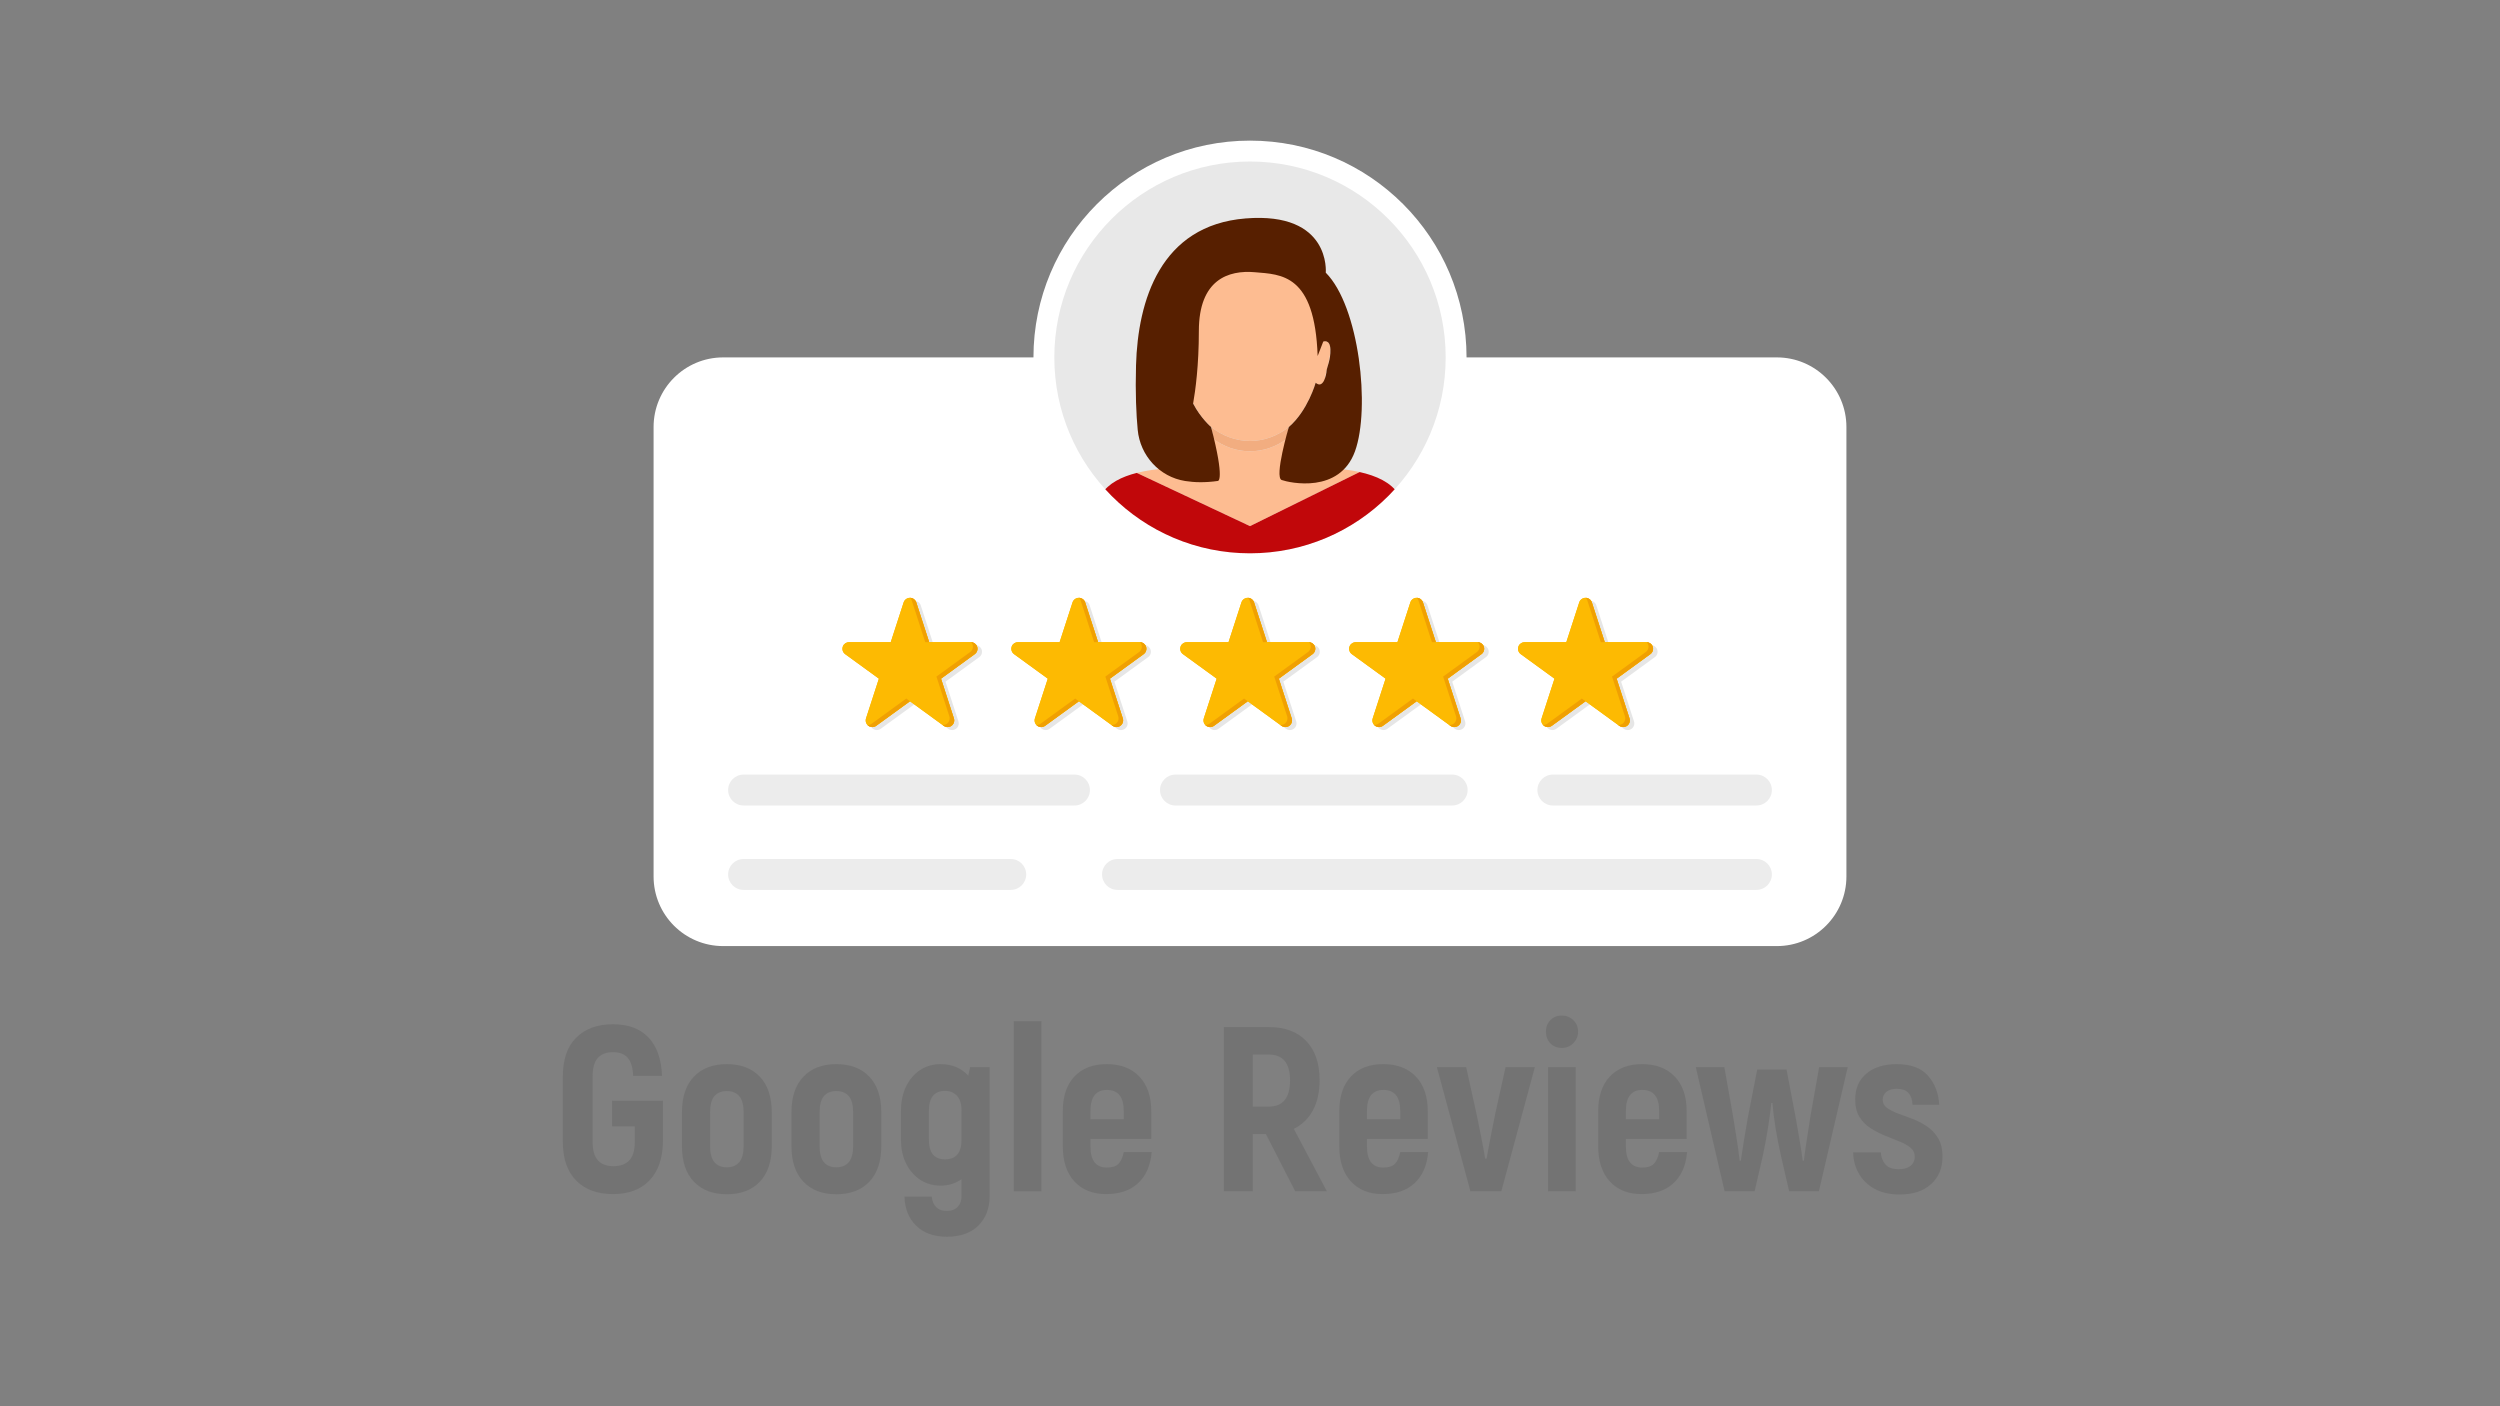 <?xml version="1.0" encoding="UTF-8"?> <svg xmlns="http://www.w3.org/2000/svg" xmlns:xlink="http://www.w3.org/1999/xlink" width="640" zoomAndPan="magnify" viewBox="0 0 480 270" height="360" preserveAspectRatio="xMidYMid meet" version="1.0"><rect x="0" y="0" width="480" height="270" fill="#808080" stroke="none"/><defs><g></g><clipPath id="29d6fba56f"><path d="M 125.332 27 L 354.668 27 L 354.668 181.668 L 125.332 181.668 Z M 125.332 27 " clip-rule="nonzero"></path></clipPath><clipPath id="e4e81b391c"><path d="M 218.012 84 L 261.07 84 L 261.07 101.285 L 218.012 101.285 Z M 218.012 84 " clip-rule="nonzero"></path></clipPath><clipPath id="b314ac62d9"><path d="M 277.57 68.621 C 277.57 89.395 260.75 106.234 240 106.234 C 219.25 106.234 202.43 89.395 202.43 68.621 C 202.43 47.852 219.25 31.012 240 31.012 C 260.75 31.012 277.57 47.852 277.57 68.621 " clip-rule="nonzero"></path></clipPath><clipPath id="01eefcc586"><path d="M 206.562 90.277 L 273.438 90.277 L 273.438 106.328 L 206.562 106.328 Z M 206.562 90.277 " clip-rule="nonzero"></path></clipPath><clipPath id="9ad6a610b9"><path d="M 277.57 68.621 C 277.57 89.395 260.75 106.234 240 106.234 C 219.25 106.234 202.43 89.395 202.43 68.621 C 202.43 47.852 219.25 31.012 240 31.012 C 260.75 31.012 277.57 47.852 277.57 68.621 " clip-rule="nonzero"></path></clipPath><clipPath id="da94d351a6"><path d="M 224.426 46.258 L 255.574 46.258 L 255.574 84.777 L 224.426 84.777 Z M 224.426 46.258 " clip-rule="nonzero"></path></clipPath><clipPath id="08bcaae3c9"><path d="M 277.57 68.621 C 277.57 89.395 260.75 106.234 240 106.234 C 219.25 106.234 202.43 89.395 202.43 68.621 C 202.43 47.852 219.25 31.012 240 31.012 C 260.75 31.012 277.57 47.852 277.57 68.621 " clip-rule="nonzero"></path></clipPath><clipPath id="e08fc884ad"><path d="M 232.215 81.566 L 247.785 81.566 L 247.785 87 L 232.215 87 Z M 232.215 81.566 " clip-rule="nonzero"></path></clipPath><clipPath id="78ea6e5970"><path d="M 277.57 68.621 C 277.57 89.395 260.75 106.234 240 106.234 C 219.25 106.234 202.43 89.395 202.43 68.621 C 202.43 47.852 219.25 31.012 240 31.012 C 260.75 31.012 277.57 47.852 277.57 68.621 " clip-rule="nonzero"></path></clipPath><clipPath id="b504bfc02c"><path d="M 218.012 41.672 L 261.527 41.672 L 261.527 93 L 218.012 93 Z M 218.012 41.672 " clip-rule="nonzero"></path></clipPath><clipPath id="ef98d8cd85"><path d="M 277.57 68.621 C 277.57 89.395 260.75 106.234 240 106.234 C 219.25 106.234 202.43 89.395 202.43 68.621 C 202.43 47.852 219.25 31.012 240 31.012 C 260.75 31.012 277.57 47.852 277.57 68.621 " clip-rule="nonzero"></path></clipPath></defs><g clip-path="url(#29d6fba56f)"><path fill="#ffffff" d="M 341.156 68.621 L 281.578 68.621 C 281.578 45.637 262.965 27 240 27 C 217.035 27 198.422 45.637 198.422 68.621 L 138.844 68.621 C 131.469 68.621 125.488 74.609 125.488 81.992 L 125.488 168.277 C 125.488 175.66 131.469 181.648 138.844 181.648 L 341.156 181.648 C 348.531 181.648 354.512 175.66 354.512 168.277 L 354.512 81.992 C 354.512 74.609 348.531 68.621 341.156 68.621 " fill-opacity="1" fill-rule="nonzero"></path></g><path fill="#e8e8e8" d="M 277.57 68.621 C 277.57 89.395 260.75 106.234 240 106.234 C 219.25 106.234 202.43 89.395 202.43 68.621 C 202.43 47.852 219.25 31.012 240 31.012 C 260.75 31.012 277.57 47.852 277.57 68.621 " fill-opacity="1" fill-rule="nonzero"></path><g clip-path="url(#e4e81b391c)"><g clip-path="url(#b314ac62d9)"><path fill="#fdbc91" d="M 261.055 90.633 C 257.348 89.801 253.293 89.766 250.93 89.781 C 248.117 89.781 247.094 87.004 247.152 84.207 C 245.039 85.762 242.602 86.645 240 86.645 C 237.398 86.645 234.961 85.758 232.844 84.207 C 232.906 87.004 231.887 89.777 229.07 89.781 C 226.559 89.766 222.145 89.809 218.258 90.797 L 240 101.02 L 261.055 90.633 " fill-opacity="1" fill-rule="nonzero"></path></g></g><g clip-path="url(#01eefcc586)"><g clip-path="url(#9ad6a610b9)"><path fill="#c1070a" d="M 268.512 94.922 C 267.105 92.613 264.203 91.336 261.055 90.633 L 240 101.02 L 218.258 90.797 C 215.379 91.527 212.789 92.781 211.488 94.922 C 208.43 99.949 206.793 106.234 206.793 106.234 L 273.207 106.234 C 273.207 106.234 271.57 99.949 268.512 94.922 " fill-opacity="1" fill-rule="nonzero"></path></g></g><g clip-path="url(#da94d351a6)"><g clip-path="url(#08bcaae3c9)"><path fill="#fdbc91" d="M 247.465 81.992 C 249.773 79.902 251.5 76.883 252.617 73.492 C 253.293 74.422 254.32 73.484 254.441 72.617 C 254.434 71.285 256.898 65.258 254.113 65.492 C 254.113 65.492 254.098 65.52 254.074 65.566 C 255.969 39.922 224.012 39.957 225.926 65.578 C 225.898 65.523 225.883 65.492 225.883 65.492 C 223.094 65.27 225.562 71.277 225.551 72.617 C 225.676 73.488 226.707 74.422 227.379 73.488 C 228.496 76.879 230.227 79.902 232.535 81.992 C 234.723 83.688 237.273 84.664 240 84.664 C 242.727 84.664 245.277 83.688 247.465 81.992 " fill-opacity="1" fill-rule="nonzero"></path></g></g><g clip-path="url(#e08fc884ad)"><g clip-path="url(#78ea6e5970)"><path fill="#f2ad80" d="M 247.152 84.207 C 247.168 83.469 247.258 82.73 247.414 82.043 L 247.465 81.992 C 245.277 83.688 242.727 84.664 240 84.664 C 237.273 84.664 234.723 83.688 232.535 81.992 L 232.586 82.043 C 232.738 82.73 232.828 83.469 232.844 84.207 C 234.961 85.758 237.398 86.645 240 86.645 C 242.602 86.645 245.039 85.762 247.152 84.207 " fill-opacity="1" fill-rule="nonzero"></path></g></g><g clip-path="url(#b504bfc02c)"><g clip-path="url(#ef98d8cd85)"><path fill="#571f00" d="M 254.547 52.352 C 254.547 52.352 255.594 40.625 239.172 41.938 C 222.75 43.25 218.465 57.777 218.117 70.117 C 217.965 75.527 218.164 79.625 218.438 82.52 C 218.902 87.484 222.625 91.57 227.547 92.352 C 229.32 92.637 231.414 92.688 233.852 92.34 C 233.852 92.34 235.223 92.312 232.527 81.992 C 232.527 81.992 230.512 80.27 229.078 77.484 C 229.52 74.988 230.18 70.148 230.18 63.551 C 230.18 53.664 235.863 51.824 240.93 52.266 C 246 52.703 252.453 52.594 252.988 68.355 L 254.066 65.578 C 254.066 65.578 255.371 65.059 255.438 67.086 C 255.504 69.113 254.742 70.551 254.699 71.227 C 254.66 71.902 254.105 74.777 252.609 73.488 C 252.609 73.488 251.105 78.848 247.453 81.992 C 247.453 81.992 244.602 91.641 246.086 92.164 C 247.574 92.691 257.188 94.863 260.16 86.645 C 263.133 78.43 261 58.828 254.547 52.352 " fill-opacity="1" fill-rule="nonzero"></path></g></g><path fill="#ececec" d="M 194.066 170.863 L 142.766 170.863 C 141.129 170.863 139.801 169.535 139.801 167.895 C 139.801 166.254 141.129 164.93 142.766 164.93 L 194.066 164.93 C 195.707 164.93 197.031 166.254 197.031 167.895 C 197.031 169.535 195.707 170.863 194.066 170.863 " fill-opacity="1" fill-rule="nonzero"></path><path fill="#ececec" d="M 337.234 170.863 L 214.559 170.863 C 212.918 170.863 211.594 169.535 211.594 167.895 C 211.594 166.254 212.918 164.93 214.559 164.93 L 337.234 164.93 C 338.871 164.93 340.199 166.254 340.199 167.895 C 340.199 169.535 338.871 170.863 337.234 170.863 " fill-opacity="1" fill-rule="nonzero"></path><path fill="#ececec" d="M 278.82 154.656 L 225.688 154.656 C 224.051 154.656 222.723 153.328 222.723 151.688 C 222.723 150.051 224.051 148.719 225.688 148.719 L 278.82 148.719 C 280.457 148.719 281.785 150.051 281.785 151.688 C 281.785 153.328 280.457 154.656 278.82 154.656 " fill-opacity="1" fill-rule="nonzero"></path><path fill="#ececec" d="M 206.301 154.656 L 142.766 154.656 C 141.129 154.656 139.801 153.328 139.801 151.688 C 139.801 150.051 141.129 148.719 142.766 148.719 L 206.301 148.719 C 207.938 148.719 209.266 150.051 209.266 151.688 C 209.266 153.328 207.938 154.656 206.301 154.656 " fill-opacity="1" fill-rule="nonzero"></path><path fill="#ececec" d="M 337.234 154.656 L 298.148 154.656 C 296.508 154.656 295.184 153.328 295.184 151.688 C 295.184 150.051 296.508 148.719 298.148 148.719 L 337.234 148.719 C 338.871 148.719 340.199 150.051 340.199 151.688 C 340.199 153.328 338.871 154.656 337.234 154.656 " fill-opacity="1" fill-rule="nonzero"></path><path fill="#e6e6e6" d="M 188.273 125.918 L 188.309 125.871 L 188.336 125.832 L 188.367 125.781 L 188.387 125.742 L 188.414 125.691 L 188.434 125.648 L 188.457 125.598 L 188.473 125.555 L 188.488 125.5 L 188.5 125.457 L 188.516 125.402 L 188.523 125.355 L 188.531 125.297 L 188.535 125.254 L 188.539 125.191 L 188.543 125.148 L 188.539 125.086 L 188.539 125.047 L 188.531 124.969 L 188.527 124.941 L 188.508 124.84 L 188.5 124.812 L 188.48 124.742 L 188.477 124.734 L 188.465 124.703 L 188.441 124.637 L 188.434 124.625 L 188.418 124.586 L 188.398 124.547 L 188.375 124.508 L 188.348 124.461 L 188.34 124.445 C 188.113 124.102 187.738 123.875 187.316 123.859 L 187.316 123.863 L 187.234 123.859 L 179.266 123.859 L 179.262 123.855 L 176.789 116.238 L 176.754 116.141 L 176.711 116.051 L 176.691 116.016 L 176.664 115.965 L 176.641 115.93 L 176.605 115.883 L 176.578 115.848 L 176.547 115.809 L 176.516 115.773 L 176.48 115.734 L 176.449 115.703 L 176.41 115.668 L 176.375 115.637 L 176.336 115.605 L 176.297 115.578 L 176.254 115.551 L 176.215 115.527 L 176.172 115.504 L 176.129 115.484 L 176.082 115.461 L 176.035 115.441 L 175.992 115.426 L 175.945 115.41 L 175.895 115.398 L 175.848 115.387 L 175.801 115.379 L 175.75 115.371 L 175.703 115.363 L 175.652 115.359 L 175.625 115.355 L 175.574 115.355 C 175.023 115.355 174.531 115.711 174.363 116.238 L 171.891 123.855 L 171.887 123.859 L 163.914 123.859 C 163.402 123.859 162.922 124.152 162.715 124.625 C 162.473 125.18 162.652 125.82 163.133 126.168 L 169.609 130.879 L 169.609 130.883 L 167.137 138.5 C 166.992 138.949 167.109 139.438 167.422 139.77 L 167.43 139.777 L 167.492 139.836 L 167.512 139.855 L 167.598 139.926 C 168.047 140.254 168.652 140.254 169.098 139.926 L 175.574 135.219 L 175.578 135.219 L 181.832 139.77 L 182.051 139.926 C 182.273 140.09 182.539 140.172 182.801 140.172 C 183.062 140.172 183.328 140.09 183.551 139.926 C 184 139.602 184.184 139.027 184.016 138.5 L 181.543 130.883 L 181.543 130.879 L 188.016 126.168 L 188.098 126.102 L 188.125 126.078 L 188.203 126 L 188.246 125.953 L 188.273 125.918 " fill-opacity="1" fill-rule="nonzero"></path><path fill="#fdba02" d="M 187.57 124.051 C 187.367 123.578 186.887 123.285 186.371 123.285 L 178.402 123.285 L 178.398 123.281 L 175.922 115.66 C 175.754 115.137 175.266 114.781 174.711 114.781 C 174.16 114.781 173.672 115.137 173.5 115.66 L 171.027 123.281 L 171.023 123.285 L 163.055 123.285 C 162.539 123.285 162.055 123.578 161.852 124.051 C 161.609 124.605 161.789 125.246 162.27 125.594 L 168.746 130.301 L 168.746 130.305 L 166.273 137.926 C 166.102 138.449 166.289 139.027 166.734 139.352 C 167.184 139.68 167.789 139.68 168.234 139.352 L 174.711 134.645 L 174.715 134.645 L 181.188 139.352 C 181.41 139.516 181.676 139.594 181.938 139.594 C 182.199 139.594 182.465 139.516 182.688 139.352 C 183.133 139.027 183.32 138.449 183.148 137.926 L 180.676 130.305 L 180.68 130.301 L 187.152 125.594 C 187.633 125.246 187.812 124.605 187.57 124.051 " fill-opacity="1" fill-rule="nonzero"></path><path fill="#fdba02" d="M 187.57 124.051 C 187.367 123.578 186.887 123.285 186.371 123.285 L 178.402 123.285 L 178.398 123.281 L 175.922 115.66 C 175.754 115.137 175.266 114.781 174.711 114.781 C 174.16 114.781 173.672 115.137 173.5 115.66 L 171.027 123.281 L 171.023 123.285 L 163.055 123.285 C 162.539 123.285 162.055 123.578 161.852 124.051 C 161.609 124.605 161.789 125.246 162.27 125.594 L 168.746 130.301 L 168.746 130.305 L 166.273 137.926 C 166.102 138.449 166.289 139.027 166.734 139.352 C 167.184 139.68 167.789 139.68 168.234 139.352 L 174.711 134.645 L 174.715 134.645 L 181.188 139.352 C 181.41 139.516 181.676 139.594 181.938 139.594 C 182.199 139.594 182.465 139.516 182.688 139.352 C 183.133 139.027 183.32 138.449 183.148 137.926 L 180.676 130.305 L 180.68 130.301 L 187.152 125.594 C 187.633 125.246 187.812 124.605 187.57 124.051 " fill-opacity="1" fill-rule="nonzero"></path><path fill="#f0a002" d="M 174.004 134.117 L 167.355 138.953 C 167.121 139.125 166.836 139.207 166.559 139.195 C 166.613 139.25 166.672 139.305 166.734 139.352 C 167.184 139.68 167.789 139.68 168.234 139.352 L 174.711 134.641 L 174.004 134.117 " fill-opacity="1" fill-rule="nonzero"></path><path fill="#f0a002" d="M 175.043 115.262 L 177.641 123.285 L 178.398 123.285 L 175.922 115.66 C 175.758 115.152 175.293 114.801 174.762 114.781 C 174.887 114.918 174.984 115.078 175.043 115.262 " fill-opacity="1" fill-rule="nonzero"></path><path fill="#f0a002" d="M 187.617 124.168 C 187.449 123.656 186.984 123.305 186.453 123.285 C 186.578 123.418 186.68 123.582 186.738 123.766 C 186.906 124.293 186.723 124.867 186.273 125.191 L 179.797 129.902 L 182.273 137.523 C 182.441 138.051 182.254 138.625 181.809 138.953 C 181.586 139.117 181.32 139.195 181.059 139.195 L 180.969 139.191 L 181.188 139.352 C 181.41 139.516 181.676 139.594 181.938 139.594 C 182.199 139.594 182.465 139.516 182.688 139.352 C 183.133 139.027 183.32 138.449 183.148 137.926 L 180.676 130.305 L 187.152 125.594 C 187.602 125.27 187.785 124.691 187.617 124.168 " fill-opacity="1" fill-rule="nonzero"></path><path fill="#e6e6e6" d="M 220.703 125.918 L 220.738 125.871 L 220.766 125.832 L 220.793 125.781 L 220.816 125.742 L 220.844 125.691 L 220.863 125.648 L 220.883 125.598 L 220.898 125.555 L 220.918 125.5 L 220.93 125.457 L 220.941 125.402 L 220.953 125.355 L 220.957 125.297 L 220.965 125.254 L 220.969 125.191 L 220.969 125.047 L 220.957 124.969 L 220.957 124.941 L 220.934 124.84 L 220.93 124.812 L 220.91 124.742 L 220.891 124.703 L 220.867 124.637 L 220.863 124.625 L 220.848 124.586 L 220.828 124.547 L 220.805 124.508 L 220.777 124.461 L 220.766 124.445 C 220.543 124.102 220.168 123.875 219.742 123.859 L 219.746 123.863 L 219.664 123.859 L 211.691 123.859 L 211.688 123.855 L 209.215 116.238 L 209.184 116.141 L 209.141 116.051 L 209.121 116.016 L 209.09 115.965 L 209.035 115.883 L 209.008 115.848 L 208.977 115.809 L 208.945 115.773 L 208.91 115.734 L 208.875 115.703 L 208.84 115.668 L 208.762 115.605 L 208.684 115.551 L 208.598 115.504 L 208.555 115.484 L 208.512 115.461 L 208.465 115.441 L 208.371 115.41 L 208.277 115.387 L 208.227 115.379 L 208.18 115.371 L 208.129 115.363 L 208.078 115.359 L 208.055 115.355 L 208.004 115.355 C 207.453 115.355 206.961 115.711 206.793 116.238 L 204.32 123.855 L 204.316 123.859 L 196.344 123.859 C 195.828 123.859 195.348 124.152 195.145 124.625 C 194.902 125.18 195.082 125.82 195.562 126.168 L 202.039 130.879 L 202.039 130.883 L 199.566 138.5 C 199.418 138.949 199.535 139.438 199.852 139.77 L 199.918 139.836 L 199.941 139.855 L 200.027 139.926 C 200.477 140.254 201.082 140.254 201.527 139.926 L 208 135.219 L 208.008 135.219 L 214.262 139.77 L 214.48 139.926 C 214.703 140.09 214.965 140.172 215.23 140.172 C 215.492 140.172 215.754 140.09 215.98 139.926 C 216.426 139.602 216.613 139.027 216.441 138.5 L 213.969 130.883 L 213.969 130.879 L 220.445 126.168 L 220.527 126.102 L 220.555 126.078 L 220.633 126 L 220.676 125.953 L 220.703 125.918 " fill-opacity="1" fill-rule="nonzero"></path><path fill="#fdba02" d="M 220 124.051 C 219.797 123.578 219.312 123.285 218.801 123.285 L 210.828 123.285 L 210.828 123.281 L 208.352 115.66 C 208.184 115.137 207.691 114.781 207.141 114.781 C 206.586 114.781 206.098 115.137 205.926 115.66 L 203.453 123.281 L 203.449 123.285 L 195.48 123.285 C 194.965 123.285 194.484 123.578 194.277 124.051 C 194.039 124.605 194.219 125.246 194.699 125.594 L 201.172 130.301 L 201.176 130.305 L 198.703 137.926 C 198.531 138.449 198.719 139.027 199.164 139.352 C 199.609 139.68 200.215 139.68 200.664 139.352 L 207.137 134.645 L 207.141 134.645 L 213.617 139.352 C 213.84 139.516 214.102 139.594 214.367 139.594 C 214.629 139.594 214.891 139.516 215.113 139.352 C 215.562 139.027 215.75 138.449 215.578 137.926 L 213.105 130.305 L 213.109 130.301 L 219.582 125.594 C 220.059 125.246 220.242 124.605 220 124.051 " fill-opacity="1" fill-rule="nonzero"></path><path fill="#fdba02" d="M 220 124.051 C 219.797 123.578 219.312 123.285 218.801 123.285 L 210.828 123.285 L 210.828 123.281 L 208.352 115.66 C 208.184 115.137 207.691 114.781 207.141 114.781 C 206.586 114.781 206.098 115.137 205.926 115.66 L 203.453 123.281 L 203.449 123.285 L 195.48 123.285 C 194.965 123.285 194.484 123.578 194.277 124.051 C 194.039 124.605 194.219 125.246 194.699 125.594 L 201.172 130.301 L 201.176 130.305 L 198.703 137.926 C 198.531 138.449 198.719 139.027 199.164 139.352 C 199.609 139.68 200.215 139.68 200.664 139.352 L 207.137 134.645 L 207.141 134.645 L 213.617 139.352 C 213.84 139.516 214.102 139.594 214.367 139.594 C 214.629 139.594 214.891 139.516 215.113 139.352 C 215.562 139.027 215.75 138.449 215.578 137.926 L 213.105 130.305 L 213.109 130.301 L 219.582 125.594 C 220.059 125.246 220.242 124.605 220 124.051 " fill-opacity="1" fill-rule="nonzero"></path><path fill="#f0a002" d="M 206.434 134.117 L 199.785 138.953 C 199.547 139.125 199.266 139.207 198.988 139.195 C 199.039 139.25 199.098 139.305 199.164 139.352 C 199.609 139.68 200.215 139.68 200.664 139.352 L 207.141 134.641 L 206.434 134.117 " fill-opacity="1" fill-rule="nonzero"></path><path fill="#f0a002" d="M 207.473 115.262 L 210.07 123.285 L 210.828 123.285 L 208.352 115.66 C 208.188 115.152 207.723 114.801 207.188 114.781 C 207.316 114.918 207.414 115.078 207.473 115.262 " fill-opacity="1" fill-rule="nonzero"></path><path fill="#f0a002" d="M 220.043 124.168 C 219.879 123.656 219.414 123.305 218.883 123.285 C 219.008 123.418 219.105 123.582 219.164 123.766 C 219.336 124.293 219.148 124.867 218.703 125.191 L 212.227 129.902 L 214.699 137.523 C 214.871 138.051 214.684 138.625 214.238 138.953 C 214.012 139.117 213.75 139.195 213.488 139.195 L 213.398 139.191 L 213.617 139.352 C 213.84 139.516 214.102 139.594 214.367 139.594 C 214.629 139.594 214.891 139.516 215.113 139.352 C 215.562 139.027 215.75 138.449 215.578 137.926 L 213.105 130.305 L 219.582 125.594 C 220.027 125.27 220.215 124.691 220.043 124.168 " fill-opacity="1" fill-rule="nonzero"></path><path fill="#e6e6e6" d="M 253.133 125.918 L 253.168 125.871 L 253.191 125.832 L 253.223 125.781 L 253.242 125.742 L 253.27 125.691 L 253.289 125.648 L 253.312 125.598 L 253.328 125.555 L 253.348 125.5 L 253.355 125.457 L 253.371 125.402 L 253.379 125.355 L 253.387 125.297 L 253.391 125.254 L 253.395 125.191 L 253.398 125.148 L 253.395 125.086 L 253.395 125.047 L 253.387 124.969 L 253.383 124.941 L 253.363 124.84 L 253.355 124.812 L 253.336 124.742 L 253.332 124.734 L 253.324 124.703 L 253.297 124.637 L 253.293 124.625 L 253.234 124.508 L 253.203 124.461 L 253.195 124.445 C 252.973 124.102 252.594 123.875 252.172 123.859 L 252.176 123.863 L 252.09 123.859 L 244.121 123.859 L 244.117 123.855 L 241.645 116.238 L 241.609 116.141 L 241.594 116.113 L 241.566 116.051 L 241.547 116.016 L 241.52 115.965 L 241.465 115.883 L 241.438 115.848 L 241.402 115.809 L 241.371 115.773 L 241.34 115.734 L 241.305 115.703 L 241.266 115.668 L 241.23 115.637 L 241.191 115.605 L 241.152 115.578 L 241.109 115.551 L 241.07 115.527 L 241.027 115.504 L 240.98 115.484 L 240.938 115.461 L 240.895 115.441 L 240.801 115.41 L 240.754 115.398 L 240.703 115.387 L 240.656 115.379 L 240.605 115.371 L 240.559 115.363 L 240.508 115.359 L 240.48 115.355 L 240.43 115.355 C 239.879 115.355 239.391 115.711 239.219 116.238 L 236.746 123.855 L 236.742 123.859 L 228.773 123.859 C 228.258 123.859 227.777 124.152 227.57 124.625 C 227.332 125.18 227.512 125.82 227.992 126.168 L 234.465 130.879 L 234.465 130.883 L 231.992 138.5 C 231.848 138.949 231.965 139.438 232.281 139.77 L 232.285 139.777 L 232.348 139.836 L 232.367 139.855 L 232.457 139.926 C 232.902 140.254 233.508 140.254 233.957 139.926 L 240.43 135.219 L 240.434 135.219 L 246.691 139.77 L 246.91 139.926 C 247.133 140.09 247.395 140.172 247.656 140.172 C 247.922 140.172 248.184 140.09 248.406 139.926 C 248.852 139.602 249.043 139.027 248.871 138.5 L 246.398 130.883 L 246.398 130.879 L 252.875 126.168 L 252.957 126.102 L 252.984 126.078 L 253.031 126.027 L 253.062 126 L 253.102 125.953 L 253.133 125.918 " fill-opacity="1" fill-rule="nonzero"></path><path fill="#fdba02" d="M 252.43 124.051 C 252.223 123.578 251.742 123.285 251.227 123.285 L 243.258 123.285 L 243.254 123.281 L 240.781 115.66 C 240.609 115.137 240.121 114.781 239.57 114.781 C 239.016 114.781 238.527 115.137 238.355 115.66 L 235.883 123.281 L 235.879 123.285 L 227.91 123.285 C 227.395 123.285 226.914 123.578 226.707 124.051 C 226.465 124.605 226.648 125.246 227.125 125.594 L 233.602 130.301 L 233.602 130.305 L 231.129 137.926 C 230.957 138.449 231.148 139.027 231.594 139.352 C 232.039 139.68 232.645 139.68 233.09 139.352 L 239.566 134.645 L 239.57 134.645 L 246.043 139.352 C 246.27 139.516 246.531 139.594 246.793 139.594 C 247.059 139.594 247.32 139.516 247.543 139.352 C 247.992 139.027 248.176 138.449 248.008 137.926 L 245.535 130.305 L 245.535 130.301 L 252.008 125.594 C 252.488 125.246 252.668 124.605 252.43 124.051 " fill-opacity="1" fill-rule="nonzero"></path><path fill="#fdba02" d="M 252.43 124.051 C 252.223 123.578 251.742 123.285 251.227 123.285 L 243.258 123.285 L 243.254 123.281 L 240.781 115.66 C 240.609 115.137 240.121 114.781 239.57 114.781 C 239.016 114.781 238.527 115.137 238.355 115.66 L 235.883 123.281 L 235.879 123.285 L 227.91 123.285 C 227.395 123.285 226.914 123.578 226.707 124.051 C 226.465 124.605 226.648 125.246 227.125 125.594 L 233.602 130.301 L 233.602 130.305 L 231.129 137.926 C 230.957 138.449 231.148 139.027 231.594 139.352 C 232.039 139.68 232.645 139.68 233.09 139.352 L 239.566 134.645 L 239.57 134.645 L 246.043 139.352 C 246.27 139.516 246.531 139.594 246.793 139.594 C 247.059 139.594 247.32 139.516 247.543 139.352 C 247.992 139.027 248.176 138.449 248.008 137.926 L 245.535 130.305 L 245.535 130.301 L 252.008 125.594 C 252.488 125.246 252.668 124.605 252.43 124.051 " fill-opacity="1" fill-rule="nonzero"></path><path fill="#f0a002" d="M 238.863 134.117 L 232.215 138.953 C 231.977 139.125 231.695 139.207 231.414 139.195 C 231.469 139.25 231.527 139.305 231.594 139.352 C 232.039 139.68 232.645 139.68 233.09 139.352 L 239.57 134.641 L 238.863 134.117 " fill-opacity="1" fill-rule="nonzero"></path><path fill="#f0a002" d="M 239.902 115.262 L 242.496 123.285 L 243.254 123.285 L 240.781 115.66 C 240.617 115.152 240.148 114.801 239.617 114.781 C 239.742 114.918 239.844 115.078 239.902 115.262 " fill-opacity="1" fill-rule="nonzero"></path><path fill="#f0a002" d="M 252.473 124.168 C 252.305 123.656 251.84 123.305 251.309 123.285 C 251.434 123.418 251.535 123.582 251.594 123.766 C 251.766 124.293 251.578 124.867 251.133 125.191 L 244.652 129.902 L 247.129 137.523 C 247.297 138.051 247.113 138.625 246.664 138.953 C 246.441 139.117 246.18 139.195 245.914 139.195 L 245.824 139.191 L 246.043 139.352 C 246.27 139.516 246.531 139.594 246.793 139.594 C 247.059 139.594 247.32 139.516 247.543 139.352 C 247.992 139.027 248.176 138.449 248.008 137.926 L 245.531 130.305 L 252.008 125.594 C 252.457 125.27 252.645 124.691 252.473 124.168 " fill-opacity="1" fill-rule="nonzero"></path><path fill="#e6e6e6" d="M 285.559 125.918 L 285.594 125.871 L 285.621 125.832 L 285.652 125.781 L 285.672 125.742 L 285.699 125.691 L 285.719 125.648 L 285.742 125.598 L 285.758 125.555 L 285.773 125.5 L 285.785 125.457 L 285.797 125.402 L 285.809 125.355 L 285.816 125.297 L 285.82 125.254 L 285.824 125.191 L 285.828 125.148 L 285.824 125.086 L 285.824 125.047 L 285.816 124.969 L 285.812 124.941 L 285.793 124.84 L 285.785 124.812 L 285.766 124.742 L 285.762 124.734 L 285.75 124.703 L 285.723 124.637 L 285.723 124.625 L 285.684 124.547 L 285.66 124.508 L 285.633 124.461 L 285.625 124.445 C 285.402 124.102 285.02 123.875 284.602 123.859 L 284.602 123.863 L 284.52 123.859 L 276.551 123.859 L 276.547 123.855 L 274.074 116.238 L 274.039 116.141 L 274.023 116.113 L 273.996 116.051 L 273.977 116.016 L 273.949 115.965 L 273.926 115.93 L 273.891 115.883 L 273.863 115.848 L 273.832 115.809 L 273.801 115.773 L 273.766 115.734 L 273.734 115.703 L 273.695 115.668 L 273.617 115.605 L 273.582 115.578 L 273.539 115.551 L 273.5 115.527 L 273.457 115.504 L 273.41 115.484 L 273.367 115.461 L 273.32 115.441 L 273.277 115.426 L 273.23 115.41 L 273.184 115.398 L 273.133 115.387 L 273.086 115.379 L 273.035 115.371 L 272.988 115.363 L 272.934 115.359 L 272.91 115.355 L 272.859 115.355 C 272.309 115.355 271.816 115.711 271.648 116.238 L 269.172 123.855 L 269.172 123.859 L 261.199 123.859 C 260.688 123.859 260.207 124.152 260 124.625 C 259.758 125.18 259.941 125.82 260.418 126.168 L 266.895 130.879 L 266.895 130.883 L 264.422 138.5 C 264.277 138.949 264.395 139.438 264.707 139.77 L 264.715 139.777 L 264.777 139.836 L 264.797 139.855 L 264.887 139.926 C 265.332 140.254 265.938 140.254 266.383 139.926 L 272.859 135.219 L 272.863 135.219 L 279.117 139.77 L 279.336 139.926 C 279.559 140.09 279.824 140.172 280.086 140.172 C 280.348 140.172 280.613 140.09 280.836 139.926 C 281.285 139.602 281.469 139.027 281.297 138.5 L 278.828 130.883 L 278.828 130.879 L 285.301 126.168 L 285.387 126.102 L 285.488 126 L 285.531 125.953 L 285.559 125.918 " fill-opacity="1" fill-rule="nonzero"></path><path fill="#fdba02" d="M 284.855 124.051 C 284.652 123.578 284.172 123.285 283.656 123.285 L 275.684 123.285 L 275.68 123.281 L 273.207 115.66 C 273.039 115.137 272.551 114.781 271.996 114.781 C 271.445 114.781 270.953 115.137 270.785 115.66 L 268.312 123.281 L 268.309 123.285 L 260.336 123.285 C 259.824 123.285 259.344 123.578 259.137 124.051 C 258.895 124.605 259.074 125.246 259.555 125.594 L 266.031 130.301 L 266.031 130.305 L 263.559 137.926 C 263.387 138.449 263.574 139.027 264.02 139.352 C 264.469 139.68 265.074 139.68 265.52 139.352 L 271.996 134.645 L 272 134.645 L 278.473 139.352 C 278.695 139.516 278.961 139.594 279.223 139.594 C 279.484 139.594 279.75 139.516 279.973 139.352 C 280.418 139.027 280.605 138.449 280.434 137.926 L 277.961 130.305 L 277.965 130.301 L 284.438 125.594 C 284.918 125.246 285.098 124.605 284.855 124.051 " fill-opacity="1" fill-rule="nonzero"></path><path fill="#fdba02" d="M 284.855 124.051 C 284.652 123.578 284.172 123.285 283.656 123.285 L 275.684 123.285 L 275.68 123.281 L 273.207 115.66 C 273.039 115.137 272.551 114.781 271.996 114.781 C 271.445 114.781 270.953 115.137 270.785 115.66 L 268.312 123.281 L 268.309 123.285 L 260.336 123.285 C 259.824 123.285 259.344 123.578 259.137 124.051 C 258.895 124.605 259.074 125.246 259.555 125.594 L 266.031 130.301 L 266.031 130.305 L 263.559 137.926 C 263.387 138.449 263.574 139.027 264.02 139.352 C 264.469 139.68 265.074 139.68 265.52 139.352 L 271.996 134.645 L 272 134.645 L 278.473 139.352 C 278.695 139.516 278.961 139.594 279.223 139.594 C 279.484 139.594 279.75 139.516 279.973 139.352 C 280.418 139.027 280.605 138.449 280.434 137.926 L 277.961 130.305 L 277.965 130.301 L 284.438 125.594 C 284.918 125.246 285.098 124.605 284.855 124.051 " fill-opacity="1" fill-rule="nonzero"></path><path fill="#f0a002" d="M 271.289 134.117 L 264.641 138.953 C 264.402 139.125 264.121 139.207 263.844 139.195 C 263.898 139.25 263.957 139.305 264.02 139.352 C 264.469 139.68 265.074 139.68 265.52 139.352 L 271.996 134.641 L 271.289 134.117 " fill-opacity="1" fill-rule="nonzero"></path><path fill="#f0a002" d="M 272.332 115.262 L 274.926 123.285 L 275.684 123.285 L 273.207 115.66 C 273.043 115.152 272.578 114.801 272.047 114.781 C 272.172 114.918 272.27 115.078 272.332 115.262 " fill-opacity="1" fill-rule="nonzero"></path><path fill="#f0a002" d="M 284.902 124.168 C 284.734 123.656 284.27 123.305 283.738 123.285 C 283.863 123.418 283.965 123.582 284.023 123.766 C 284.191 124.293 284.008 124.867 283.559 125.191 L 277.082 129.902 L 279.559 137.523 C 279.727 138.051 279.539 138.625 279.094 138.953 C 278.871 139.117 278.605 139.195 278.344 139.195 L 278.254 139.191 L 278.473 139.352 C 278.695 139.516 278.961 139.594 279.223 139.594 C 279.484 139.594 279.75 139.516 279.973 139.352 C 280.418 139.027 280.605 138.449 280.434 137.926 L 277.961 130.305 L 284.438 125.594 C 284.887 125.27 285.07 124.691 284.902 124.168 " fill-opacity="1" fill-rule="nonzero"></path><path fill="#e6e6e6" d="M 317.988 125.918 L 318.023 125.871 L 318.051 125.832 L 318.078 125.781 L 318.102 125.742 L 318.129 125.691 L 318.145 125.648 L 318.168 125.598 L 318.199 125.5 L 318.215 125.457 L 318.227 125.402 L 318.238 125.355 L 318.242 125.297 L 318.25 125.254 L 318.254 125.191 L 318.254 125.047 L 318.242 124.969 L 318.242 124.941 L 318.223 124.84 L 318.215 124.812 L 318.195 124.742 L 318.191 124.734 L 318.18 124.703 L 318.152 124.637 L 318.148 124.625 L 318.133 124.586 L 318.113 124.547 L 318.09 124.508 L 318.062 124.461 L 318.051 124.445 C 317.828 124.102 317.453 123.875 317.027 123.859 L 317.031 123.863 L 316.945 123.859 L 308.977 123.859 L 308.973 123.855 L 306.5 116.238 L 306.465 116.141 L 306.449 116.113 L 306.426 116.051 L 306.406 116.016 L 306.375 115.965 L 306.32 115.883 L 306.293 115.848 L 306.258 115.809 L 306.23 115.773 L 306.195 115.734 L 306.16 115.703 L 306.125 115.668 L 306.047 115.605 L 305.969 115.551 L 305.883 115.504 L 305.84 115.484 L 305.797 115.461 L 305.75 115.441 L 305.703 115.426 L 305.66 115.41 L 305.609 115.398 L 305.562 115.387 L 305.512 115.379 L 305.465 115.371 L 305.414 115.363 L 305.363 115.359 L 305.34 115.355 L 305.289 115.355 C 304.738 115.355 304.246 115.711 304.078 116.238 L 301.602 123.855 L 301.598 123.859 L 293.629 123.859 C 293.113 123.859 292.633 124.152 292.43 124.625 C 292.188 125.18 292.367 125.82 292.848 126.168 L 299.324 130.879 L 299.324 130.883 L 296.852 138.5 C 296.703 138.949 296.82 139.438 297.137 139.77 L 297.133 139.77 L 297.145 139.777 L 297.203 139.836 L 297.227 139.855 L 297.312 139.926 C 297.762 140.254 298.367 140.254 298.812 139.926 L 305.285 135.219 L 305.289 135.219 L 311.547 139.77 L 311.766 139.926 C 311.988 140.09 312.25 140.172 312.516 140.172 C 312.777 140.172 313.039 140.09 313.266 139.926 C 313.711 139.602 313.898 139.027 313.727 138.5 L 311.254 130.883 L 311.254 130.879 L 317.73 126.168 L 317.812 126.102 L 317.84 126.078 L 317.918 126 L 317.961 125.953 L 317.988 125.918 " fill-opacity="1" fill-rule="nonzero"></path><path fill="#fdba02" d="M 317.285 124.051 C 317.078 123.578 316.602 123.285 316.086 123.285 L 308.113 123.285 L 308.109 123.281 L 305.637 115.66 C 305.469 115.137 304.977 114.781 304.426 114.781 C 303.871 114.781 303.383 115.137 303.211 115.66 L 300.738 123.281 L 300.734 123.285 L 292.766 123.285 C 292.25 123.285 291.77 123.578 291.566 124.051 C 291.324 124.605 291.504 125.246 291.984 125.594 L 298.457 130.301 L 298.461 130.305 L 295.988 137.926 C 295.816 138.449 296.004 139.027 296.449 139.352 C 296.898 139.68 297.5 139.68 297.949 139.352 L 304.422 134.645 L 304.426 134.645 L 310.902 139.352 C 311.125 139.516 311.387 139.594 311.652 139.594 C 311.914 139.594 312.176 139.516 312.402 139.352 C 312.848 139.027 313.035 138.449 312.863 137.926 L 310.391 130.305 L 310.395 130.301 L 316.867 125.594 C 317.348 125.246 317.527 124.605 317.285 124.051 " fill-opacity="1" fill-rule="nonzero"></path><path fill="#fdba02" d="M 317.285 124.051 C 317.078 123.578 316.602 123.285 316.086 123.285 L 308.113 123.285 L 308.109 123.281 L 305.637 115.66 C 305.469 115.137 304.977 114.781 304.426 114.781 C 303.871 114.781 303.383 115.137 303.211 115.66 L 300.738 123.281 L 300.734 123.285 L 292.766 123.285 C 292.25 123.285 291.77 123.578 291.566 124.051 C 291.324 124.605 291.504 125.246 291.984 125.594 L 298.457 130.301 L 298.461 130.305 L 295.988 137.926 C 295.816 138.449 296.004 139.027 296.449 139.352 C 296.898 139.68 297.5 139.68 297.949 139.352 L 304.422 134.645 L 304.426 134.645 L 310.902 139.352 C 311.125 139.516 311.387 139.594 311.652 139.594 C 311.914 139.594 312.176 139.516 312.402 139.352 C 312.848 139.027 313.035 138.449 312.863 137.926 L 310.391 130.305 L 310.395 130.301 L 316.867 125.594 C 317.348 125.246 317.527 124.605 317.285 124.051 " fill-opacity="1" fill-rule="nonzero"></path><path fill="#f0a002" d="M 303.719 134.117 L 297.07 138.953 C 296.832 139.125 296.551 139.207 296.273 139.195 C 296.324 139.25 296.387 139.305 296.449 139.352 C 296.898 139.68 297.5 139.68 297.949 139.352 L 304.426 134.641 L 303.719 134.117 " fill-opacity="1" fill-rule="nonzero"></path><path fill="#f0a002" d="M 304.758 115.262 L 307.355 123.285 L 308.113 123.285 L 305.637 115.66 C 305.473 115.152 305.008 114.801 304.473 114.781 C 304.602 114.918 304.699 115.078 304.758 115.262 " fill-opacity="1" fill-rule="nonzero"></path><path fill="#f0a002" d="M 317.328 124.168 C 317.164 123.656 316.699 123.305 316.164 123.285 C 316.293 123.418 316.391 123.582 316.453 123.766 C 316.621 124.293 316.434 124.867 315.988 125.191 L 309.512 129.902 L 311.984 137.523 C 312.156 138.051 311.969 138.625 311.523 138.953 C 311.297 139.117 311.035 139.195 310.773 139.195 L 310.684 139.191 L 310.902 139.352 C 311.125 139.516 311.387 139.594 311.652 139.594 C 311.914 139.594 312.176 139.516 312.402 139.352 C 312.848 139.027 313.035 138.449 312.863 137.926 L 310.391 130.305 L 316.867 125.594 C 317.312 125.27 317.5 124.691 317.328 124.168 " fill-opacity="1" fill-rule="nonzero"></path><g fill="#737373" fill-opacity="1"><g transform="translate(105.986, 228.719)"><g><path d="M 11.703 0.547 C 8.703 0.547 6.348 -0.316 4.641 -2.047 C 2.93 -3.773 2.078 -6.258 2.078 -9.5 L 2.078 -22.016 C 2.078 -25.285 2.93 -27.773 4.641 -29.484 C 6.348 -31.203 8.703 -32.062 11.703 -32.062 C 14.648 -32.062 16.926 -31.211 18.531 -29.516 C 20.133 -27.816 21 -25.363 21.125 -22.156 L 15.578 -22.156 C 15.516 -23.75 15.164 -24.906 14.531 -25.625 C 13.906 -26.344 12.961 -26.703 11.703 -26.703 C 10.441 -26.703 9.473 -26.332 8.797 -25.594 C 8.129 -24.863 7.797 -23.672 7.797 -22.016 L 7.797 -9.5 C 7.797 -7.852 8.141 -6.66 8.828 -5.922 C 9.516 -5.18 10.504 -4.812 11.797 -4.812 C 13.117 -4.812 14.129 -5.18 14.828 -5.922 C 15.535 -6.66 15.891 -7.82 15.891 -9.406 L 15.891 -12.469 L 11.531 -12.469 L 11.531 -17.375 L 21.297 -17.375 L 21.297 -9.406 C 21.234 -6.227 20.363 -3.773 18.688 -2.047 C 17.008 -0.316 14.68 0.547 11.703 0.547 Z M 11.703 0.547 "></path></g></g></g><g fill="#737373" fill-opacity="1"><g transform="translate(129.04, 228.719)"><g><path d="M 10.5 0.578 C 7.82 0.578 5.719 -0.223 4.188 -1.828 C 2.656 -3.43 1.891 -5.719 1.891 -8.688 L 1.891 -15.125 C 1.891 -18.102 2.656 -20.395 4.188 -22 C 5.719 -23.602 7.82 -24.406 10.5 -24.406 C 13.195 -24.406 15.312 -23.602 16.844 -22 C 18.375 -20.395 19.141 -18.102 19.141 -15.125 L 19.141 -8.688 C 19.141 -5.719 18.375 -3.43 16.844 -1.828 C 15.312 -0.223 13.195 0.578 10.5 0.578 Z M 10.5 -4.594 C 11.539 -4.594 12.336 -4.922 12.891 -5.578 C 13.453 -6.242 13.734 -7.281 13.734 -8.688 L 13.734 -15.125 C 13.734 -16.57 13.453 -17.617 12.891 -18.266 C 12.336 -18.91 11.539 -19.234 10.5 -19.234 C 9.477 -19.234 8.688 -18.91 8.125 -18.266 C 7.57 -17.617 7.297 -16.57 7.297 -15.125 L 7.297 -8.688 C 7.297 -7.281 7.57 -6.242 8.125 -5.578 C 8.688 -4.922 9.477 -4.594 10.5 -4.594 Z M 10.5 -4.594 "></path></g></g></g><g fill="#737373" fill-opacity="1"><g transform="translate(150.068, 228.719)"><g><path d="M 10.5 0.578 C 7.82 0.578 5.719 -0.223 4.188 -1.828 C 2.656 -3.43 1.891 -5.719 1.891 -8.688 L 1.891 -15.125 C 1.891 -18.102 2.656 -20.395 4.188 -22 C 5.719 -23.602 7.82 -24.406 10.5 -24.406 C 13.195 -24.406 15.312 -23.602 16.844 -22 C 18.375 -20.395 19.141 -18.102 19.141 -15.125 L 19.141 -8.688 C 19.141 -5.719 18.375 -3.43 16.844 -1.828 C 15.312 -0.223 13.195 0.578 10.5 0.578 Z M 10.5 -4.594 C 11.539 -4.594 12.336 -4.922 12.891 -5.578 C 13.453 -6.242 13.734 -7.281 13.734 -8.688 L 13.734 -15.125 C 13.734 -16.57 13.453 -17.617 12.891 -18.266 C 12.336 -18.91 11.539 -19.234 10.5 -19.234 C 9.477 -19.234 8.688 -18.91 8.125 -18.266 C 7.57 -17.617 7.297 -16.57 7.297 -15.125 L 7.297 -8.688 C 7.297 -7.281 7.57 -6.242 8.125 -5.578 C 8.688 -4.922 9.477 -4.594 10.5 -4.594 Z M 10.5 -4.594 "></path></g></g></g><g fill="#737373" fill-opacity="1"><g transform="translate(171.096, 228.719)"><g><path d="M 15.172 -23.828 L 18.906 -23.828 L 18.906 0.984 C 18.906 3.297 18.188 5.164 16.75 6.594 C 15.312 8.02 13.301 8.734 10.719 8.734 C 8.195 8.734 6.223 8.023 4.797 6.609 C 3.367 5.203 2.625 3.344 2.562 1.031 L 7.797 1.031 C 7.879 1.875 8.16 2.539 8.641 3.031 C 9.117 3.531 9.812 3.781 10.719 3.781 C 11.582 3.781 12.266 3.523 12.766 3.016 C 13.266 2.504 13.516 1.828 13.516 0.984 L 13.516 -2.297 C 12.941 -1.91 12.32 -1.609 11.656 -1.391 C 11 -1.18 10.281 -1.078 9.5 -1.078 C 8.031 -1.078 6.723 -1.453 5.578 -2.203 C 4.441 -2.953 3.539 -3.988 2.875 -5.312 C 2.219 -6.633 1.891 -8.164 1.891 -9.906 L 1.891 -15.406 C 1.891 -17.207 2.219 -18.781 2.875 -20.125 C 3.539 -21.477 4.441 -22.531 5.578 -23.281 C 6.723 -24.031 8.031 -24.406 9.5 -24.406 C 11.664 -24.406 13.438 -23.672 14.812 -22.203 Z M 10.359 -6.125 C 12.461 -6.125 13.516 -7.383 13.516 -9.906 L 13.516 -15.484 C 13.516 -16.742 13.227 -17.688 12.656 -18.312 C 12.082 -18.945 11.316 -19.266 10.359 -19.266 C 8.285 -19.266 7.25 -17.977 7.25 -15.406 L 7.25 -9.906 C 7.25 -7.383 8.285 -6.125 10.359 -6.125 Z M 10.359 -6.125 "></path></g></g></g><g fill="#737373" fill-opacity="1"><g transform="translate(192.44, 228.719)"><g><path d="M 2.203 0 L 2.203 -32.641 L 7.516 -32.641 L 7.516 0 Z M 2.203 0 "></path></g></g></g><g fill="#737373" fill-opacity="1"><g transform="translate(202.166, 228.719)"><g><path d="M 13.594 -7.516 L 18.953 -7.516 C 18.742 -4.961 17.879 -2.977 16.359 -1.562 C 14.848 -0.156 12.801 0.547 10.219 0.547 C 7.633 0.547 5.598 -0.266 4.109 -1.891 C 2.629 -3.516 1.891 -5.766 1.891 -8.641 L 1.891 -15.359 C 1.891 -18.211 2.629 -20.43 4.109 -22.016 C 5.598 -23.609 7.664 -24.406 10.312 -24.406 C 12.977 -24.406 15.07 -23.609 16.594 -22.016 C 18.113 -20.43 18.875 -18.211 18.875 -15.359 L 18.875 -10.047 L 7.203 -10.047 L 7.203 -8.641 C 7.203 -7.234 7.473 -6.195 8.016 -5.531 C 8.555 -4.875 9.32 -4.547 10.312 -4.547 C 11.363 -4.547 12.117 -4.785 12.578 -5.266 C 13.047 -5.742 13.383 -6.492 13.594 -7.516 Z M 10.359 -19.453 C 8.254 -19.453 7.203 -18.102 7.203 -15.406 L 7.203 -13.828 L 13.594 -13.828 L 13.594 -15.406 C 13.594 -18.102 12.516 -19.453 10.359 -19.453 Z M 10.359 -19.453 "></path></g></g></g><g fill="#737373" fill-opacity="1"><g transform="translate(222.698, 228.719)"><g></g></g></g><g fill="#737373" fill-opacity="1"><g transform="translate(232.019, 228.719)"><g><path d="M 16.656 0 L 11.031 -10.984 L 8.516 -10.984 L 8.516 0 L 2.969 0 L 2.969 -31.516 L 11.625 -31.516 C 14.707 -31.516 17.098 -30.617 18.797 -28.828 C 20.492 -27.047 21.344 -24.551 21.344 -21.344 C 21.344 -19.062 20.914 -17.125 20.062 -15.531 C 19.207 -13.945 17.984 -12.766 16.391 -11.984 L 22.734 0 Z M 8.516 -26.25 L 8.516 -16.25 L 11.578 -16.25 C 14.305 -16.25 15.672 -17.93 15.672 -21.297 C 15.672 -24.598 14.305 -26.25 11.578 -26.25 Z M 8.516 -26.25 "></path></g></g></g><g fill="#737373" fill-opacity="1"><g transform="translate(255.253, 228.719)"><g><path d="M 13.594 -7.516 L 18.953 -7.516 C 18.742 -4.961 17.879 -2.977 16.359 -1.562 C 14.848 -0.156 12.801 0.547 10.219 0.547 C 7.633 0.547 5.598 -0.266 4.109 -1.891 C 2.629 -3.516 1.891 -5.766 1.891 -8.641 L 1.891 -15.359 C 1.891 -18.211 2.629 -20.43 4.109 -22.016 C 5.598 -23.609 7.664 -24.406 10.312 -24.406 C 12.977 -24.406 15.07 -23.609 16.594 -22.016 C 18.113 -20.43 18.875 -18.211 18.875 -15.359 L 18.875 -10.047 L 7.203 -10.047 L 7.203 -8.641 C 7.203 -7.234 7.473 -6.195 8.016 -5.531 C 8.555 -4.875 9.32 -4.547 10.312 -4.547 C 11.363 -4.547 12.117 -4.785 12.578 -5.266 C 13.047 -5.742 13.383 -6.492 13.594 -7.516 Z M 10.359 -19.453 C 8.254 -19.453 7.203 -18.102 7.203 -15.406 L 7.203 -13.828 L 13.594 -13.828 L 13.594 -15.406 C 13.594 -18.102 12.516 -19.453 10.359 -19.453 Z M 10.359 -19.453 "></path></g></g></g><g fill="#737373" fill-opacity="1"><g transform="translate(275.786, 228.719)"><g><path d="M 6.531 0 L 0.094 -23.828 L 5.719 -23.828 L 7.703 -14.859 C 7.91 -13.93 8.117 -12.914 8.328 -11.812 C 8.535 -10.719 8.738 -9.676 8.938 -8.688 C 9.133 -7.695 9.273 -6.891 9.359 -6.266 L 9.641 -6.266 C 9.754 -6.891 9.898 -7.695 10.078 -8.688 C 10.266 -9.676 10.469 -10.719 10.688 -11.812 C 10.914 -12.914 11.117 -13.93 11.297 -14.859 L 13.281 -23.828 L 18.906 -23.828 L 12.469 0 Z M 6.531 0 "></path></g></g></g><g fill="#737373" fill-opacity="1"><g transform="translate(294.788, 228.719)"><g><path d="M 5.094 -27.516 C 4.188 -27.516 3.445 -27.812 2.875 -28.406 C 2.312 -29.008 2.031 -29.75 2.031 -30.625 C 2.031 -31.52 2.312 -32.258 2.875 -32.844 C 3.445 -33.438 4.188 -33.734 5.094 -33.734 C 5.957 -33.734 6.691 -33.438 7.297 -32.844 C 7.898 -32.258 8.203 -31.52 8.203 -30.625 C 8.203 -29.781 7.898 -29.051 7.297 -28.438 C 6.691 -27.82 5.957 -27.516 5.094 -27.516 Z M 2.438 0 L 2.438 -23.828 L 7.75 -23.828 L 7.75 0 Z M 2.438 0 "></path></g></g></g><g fill="#737373" fill-opacity="1"><g transform="translate(304.964, 228.719)"><g><path d="M 13.594 -7.516 L 18.953 -7.516 C 18.742 -4.961 17.879 -2.977 16.359 -1.562 C 14.848 -0.156 12.801 0.547 10.219 0.547 C 7.633 0.547 5.598 -0.266 4.109 -1.891 C 2.629 -3.516 1.891 -5.766 1.891 -8.641 L 1.891 -15.359 C 1.891 -18.211 2.629 -20.43 4.109 -22.016 C 5.598 -23.609 7.664 -24.406 10.312 -24.406 C 12.977 -24.406 15.07 -23.609 16.594 -22.016 C 18.113 -20.43 18.875 -18.211 18.875 -15.359 L 18.875 -10.047 L 7.203 -10.047 L 7.203 -8.641 C 7.203 -7.234 7.473 -6.195 8.016 -5.531 C 8.555 -4.875 9.32 -4.547 10.312 -4.547 C 11.363 -4.547 12.117 -4.785 12.578 -5.266 C 13.047 -5.742 13.383 -6.492 13.594 -7.516 Z M 10.359 -19.453 C 8.254 -19.453 7.203 -18.102 7.203 -15.406 L 7.203 -13.828 L 13.594 -13.828 L 13.594 -15.406 C 13.594 -18.102 12.516 -19.453 10.359 -19.453 Z M 10.359 -19.453 "></path></g></g></g><g fill="#737373" fill-opacity="1"><g transform="translate(325.497, 228.719)"><g><path d="M 23.781 -23.828 L 29.266 -23.828 L 23.734 0 L 18.016 0 L 16.438 -6.844 C 16.039 -8.613 15.691 -10.414 15.391 -12.25 C 15.098 -14.082 14.906 -15.645 14.812 -16.938 L 14.594 -16.938 C 14.469 -15.645 14.258 -14.082 13.969 -12.25 C 13.688 -10.414 13.352 -8.613 12.969 -6.844 L 11.391 0 L 5.625 0 L 0.094 -23.828 L 5.578 -23.828 L 7.25 -14.406 C 7.395 -13.508 7.555 -12.504 7.734 -11.391 C 7.922 -10.285 8.082 -9.234 8.219 -8.234 C 8.352 -7.242 8.453 -6.453 8.516 -5.859 L 8.734 -5.859 C 8.891 -6.91 9.094 -8.211 9.344 -9.766 C 9.602 -11.328 9.852 -12.801 10.094 -14.188 L 11.891 -23.375 L 17.516 -23.375 L 19.266 -14.188 C 19.516 -12.801 19.77 -11.328 20.031 -9.766 C 20.301 -8.211 20.5 -6.91 20.625 -5.859 L 20.844 -5.859 C 20.906 -6.453 21.008 -7.242 21.156 -8.234 C 21.312 -9.234 21.473 -10.285 21.641 -11.391 C 21.805 -12.504 21.961 -13.508 22.109 -14.406 Z M 23.781 -23.828 "></path></g></g></g><g fill="#737373" fill-opacity="1"><g transform="translate(354.855, 228.719)"><g><path d="M 9.859 0.625 C 7.941 0.625 6.32 0.25 5 -0.5 C 3.676 -1.25 2.676 -2.238 2 -3.469 C 1.32 -4.695 0.973 -6.031 0.953 -7.469 L 6.266 -7.469 C 6.285 -6.664 6.551 -5.926 7.062 -5.25 C 7.57 -4.57 8.461 -4.234 9.734 -4.234 C 10.691 -4.234 11.438 -4.445 11.969 -4.875 C 12.508 -5.312 12.781 -5.895 12.781 -6.625 C 12.781 -7.344 12.504 -7.926 11.953 -8.375 C 11.398 -8.82 10.688 -9.219 9.812 -9.562 C 8.945 -9.914 8.031 -10.285 7.062 -10.672 C 6.102 -11.066 5.188 -11.539 4.312 -12.094 C 3.445 -12.645 2.734 -13.363 2.172 -14.25 C 1.617 -15.133 1.344 -16.254 1.344 -17.609 C 1.344 -19.734 2.062 -21.395 3.5 -22.594 C 4.945 -23.801 6.891 -24.406 9.328 -24.406 C 12.023 -24.406 14.023 -23.66 15.328 -22.172 C 16.641 -20.691 17.352 -18.836 17.469 -16.609 L 12.344 -16.609 C 12.312 -17.578 12.055 -18.328 11.578 -18.859 C 11.098 -19.398 10.348 -19.672 9.328 -19.672 C 8.484 -19.672 7.82 -19.477 7.344 -19.094 C 6.863 -18.707 6.625 -18.195 6.625 -17.562 C 6.625 -16.926 6.898 -16.406 7.453 -16 C 8.004 -15.602 8.711 -15.242 9.578 -14.922 C 10.453 -14.609 11.379 -14.266 12.359 -13.891 C 13.336 -13.516 14.258 -13.035 15.125 -12.453 C 16 -11.867 16.711 -11.109 17.266 -10.172 C 17.828 -9.242 18.109 -8.062 18.109 -6.625 C 18.109 -4.457 17.379 -2.707 15.922 -1.375 C 14.461 -0.039 12.441 0.625 9.859 0.625 Z M 9.859 0.625 "></path></g></g></g></svg> 